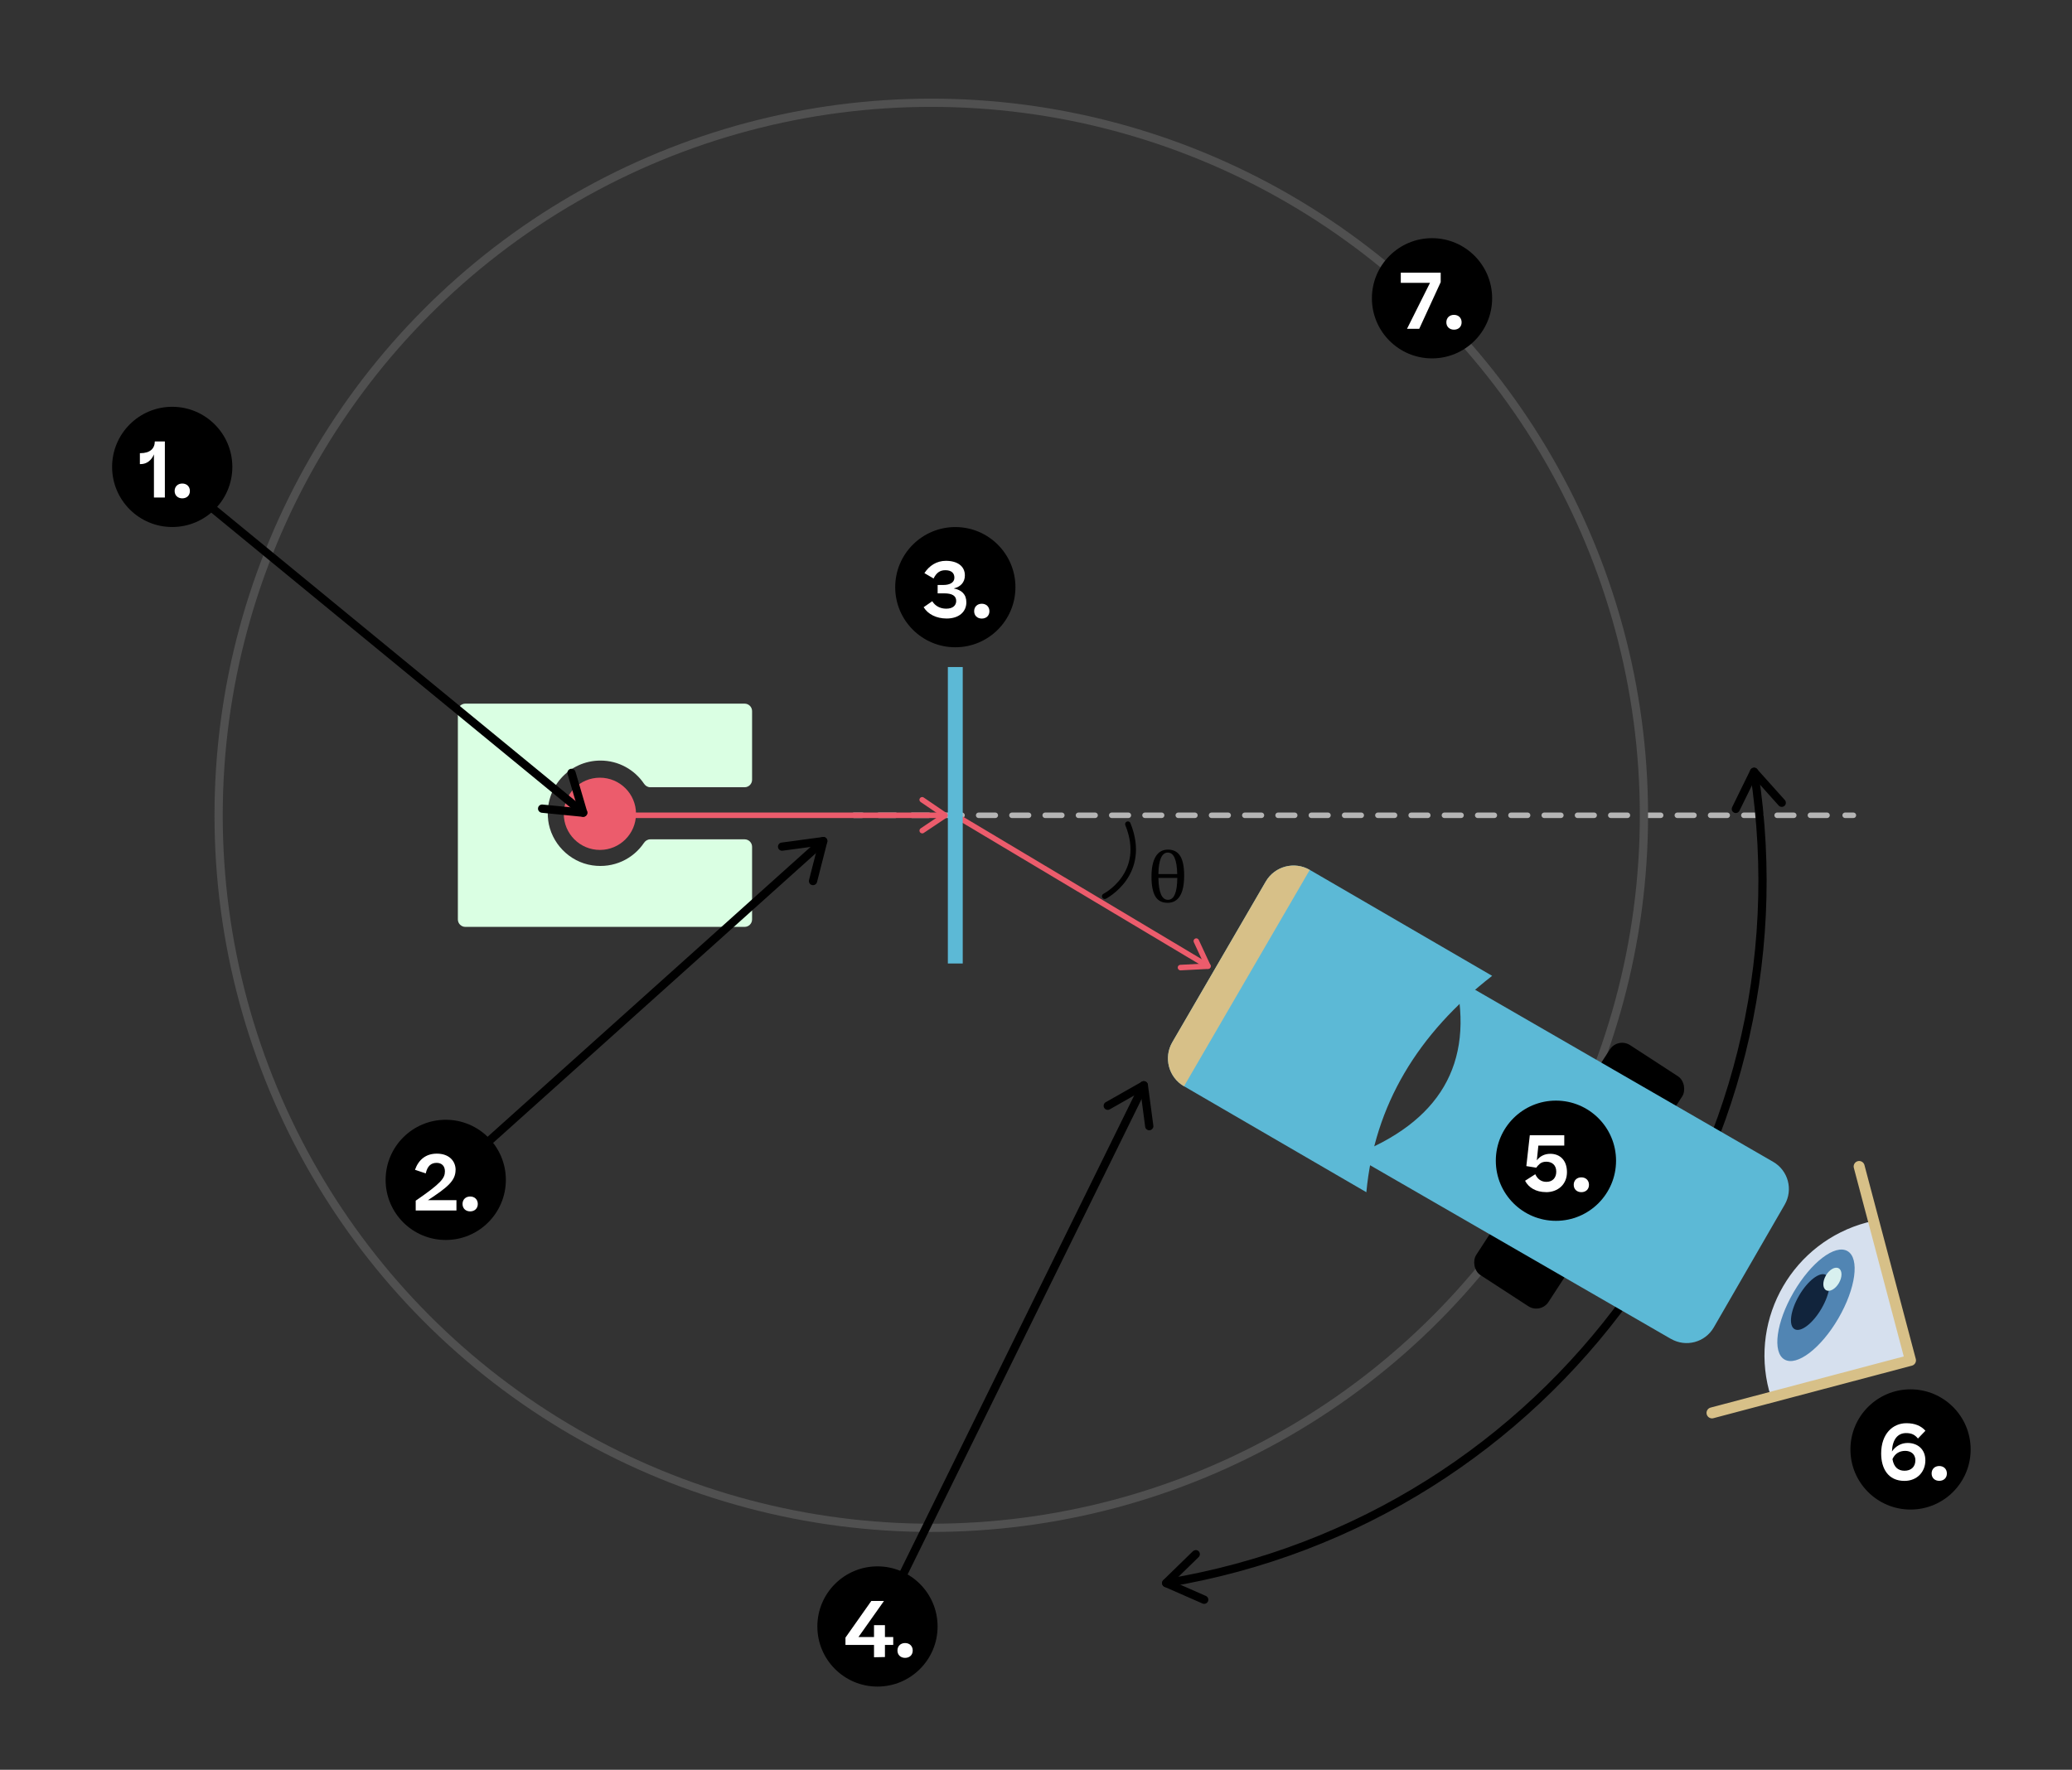 <?xml version="1.0" encoding="UTF-8"?>
<svg id="Camada_1" data-name="Camada 1" xmlns="http://www.w3.org/2000/svg" xmlns:xlink="http://www.w3.org/1999/xlink" viewBox="0 0 377.41 322.42">
  <rect x="0" y="0" width="377.41" height="322.42" fill="#333333" stroke="none"/>
  <defs>
    <style>
      .cls-1 {
        clip-path: url(#clippath-11);
      }

      .cls-2 {
        fill: #fff;
      }

      .cls-3 {
        stroke-dasharray: 0 0 3.03 3.03;
      }

      .cls-3, .cls-4, .cls-5, .cls-6, .cls-7, .cls-8, .cls-9 {
        stroke-linecap: round;
        stroke-linejoin: round;
      }

      .cls-3, .cls-4, .cls-5, .cls-7, .cls-10, .cls-8, .cls-9, .cls-11 {
        fill: none;
      }

      .cls-3, .cls-7 {
        stroke: #b5b5b5;
      }

      .cls-4 {
        stroke: #d7c088;
      }

      .cls-4, .cls-6 {
        stroke-width: 2px;
      }

      .cls-12 {
        clip-path: url(#clippath-2);
      }

      .cls-13 {
        clip-path: url(#clippath-13);
      }

      .cls-14 {
        fill: #daffe3;
      }

      .cls-15 {
        fill: #d7c088;
      }

      .cls-16 {
        fill: #5185b3;
      }

      .cls-17 {
        clip-path: url(#clippath-6);
      }

      .cls-18 {
        fill: #ec5c6c;
      }

      .cls-5, .cls-8 {
        stroke: #000;
      }

      .cls-19 {
        clip-path: url(#clippath-7);
      }

      .cls-20 {
        clip-path: url(#clippath-1);
      }

      .cls-21 {
        clip-path: url(#clippath-4);
      }

      .cls-22 {
        fill: #11243c;
      }

      .cls-23 {
        clip-path: url(#clippath-12);
      }

      .cls-6 {
        fill: #d6e0ee;
        stroke: #d6e0ee;
      }

      .cls-24 {
        fill: #d8f0ef;
      }

      .cls-25 {
        fill: #5cb9d6;
      }

      .cls-26 {
        clip-path: url(#clippath-9);
      }

      .cls-27 {
        clip-path: url(#clippath);
      }

      .cls-28 {
        clip-path: url(#clippath-3);
      }

      .cls-8, .cls-11 {
        stroke-width: 1.5px;
      }

      .cls-29 {
        clip-path: url(#clippath-8);
      }

      .cls-30 {
        clip-path: url(#clippath-5);
      }

      .cls-9 {
        stroke: #ec5c6c;
      }

      .cls-31 {
        clip-path: url(#clippath-10);
      }

      .cls-11 {
        stroke: #505050;
        stroke-miterlimit: 10;
      }
    </style>
    <clipPath id="clippath">
      <rect class="cls-10" x="20.42" y="74.11" width="21.91" height="21.91"/>
    </clipPath>
    <clipPath id="clippath-1">
      <rect class="cls-10" x="20.42" y="74.11" width="21.91" height="21.91"/>
    </clipPath>
    <clipPath id="clippath-2">
      <rect class="cls-10" x="70.24" y="204" width="21.91" height="21.91"/>
    </clipPath>
    <clipPath id="clippath-3">
      <rect class="cls-10" x="70.24" y="204" width="21.91" height="21.91"/>
    </clipPath>
    <clipPath id="clippath-4">
      <rect class="cls-10" x="148.87" y="285.35" width="21.91" height="21.91"/>
    </clipPath>
    <clipPath id="clippath-5">
      <rect class="cls-10" x="148.87" y="285.35" width="21.91" height="21.91"/>
    </clipPath>
    <clipPath id="clippath-6">
      <rect class="cls-10" x="272.46" y="200.51" width="21.91" height="21.91"/>
    </clipPath>
    <clipPath id="clippath-7">
      <rect class="cls-10" x="272.46" y="200.51" width="21.91" height="21.91"/>
    </clipPath>
    <clipPath id="clippath-8">
      <rect class="cls-10" x="249.88" y="43.39" width="21.91" height="21.91"/>
    </clipPath>
    <clipPath id="clippath-9">
      <rect class="cls-10" x="249.88" y="43.39" width="21.91" height="21.91"/>
    </clipPath>
    <clipPath id="clippath-10">
      <rect class="cls-10" x="163.05" y="96.02" width="21.91" height="21.91"/>
    </clipPath>
    <clipPath id="clippath-11">
      <rect class="cls-10" x="163.05" y="96.02" width="21.91" height="21.91"/>
    </clipPath>
    <clipPath id="clippath-12">
      <rect class="cls-10" x="337.04" y="253.1" width="21.91" height="21.91"/>
    </clipPath>
    <clipPath id="clippath-13">
      <rect class="cls-10" x="337.04" y="253.1" width="21.91" height="21.91"/>
    </clipPath>
  </defs>
  <g>
    <line class="cls-7" x1="155.55" y1="148.53" x2="157.05" y2="148.53"/>
    <line class="cls-3" x1="160.08" y1="148.53" x2="334.58" y2="148.53"/>
    <line class="cls-7" x1="336.09" y1="148.53" x2="337.59" y2="148.53"/>
  </g>
  <circle class="cls-11" cx="169.63" cy="148.53" r="129.81"/>
  <g>
    <path class="cls-8" d="M319.51,140.61c10.82,70.27-36.94,136.19-107.08,147.8"/>
    <path d="M315.43,147.47c.03,.24,.18,.46,.41,.57,.37,.18,.82,.03,1-.34l2.83-5.76,4.31,4.81c.28,.31,.75,.33,1.06,.06,.31-.28,.33-.76,.06-1.06l-5.05-5.64c-.17-.19-.41-.28-.66-.24-.25,.03-.46,.19-.57,.41l-3.31,6.76c-.07,.14-.09,.29-.07,.43Z"/>
    <path d="M217.67,282.4c.24-.04,.49,.03,.67,.21,.29,.3,.28,.77-.01,1.06l-4.59,4.48,5.91,2.6c.38,.17,.55,.61,.38,.99-.17,.38-.61,.55-.99,.39l-6.93-3.04c-.23-.1-.39-.31-.44-.55-.04-.25,.04-.5,.21-.67l5.39-5.25c.11-.11,.25-.17,.39-.2Z"/>
  </g>
  <circle class="cls-18" cx="109.27" cy="148.26" r="6.58"/>
  <g>
    <line class="cls-9" x1="110.14" y1="148.53" x2="172.15" y2="148.53"/>
    <path class="cls-18" d="M167.98,151.82c-.16,0-.32-.08-.42-.22-.15-.23-.09-.54,.14-.69l3.55-2.38-3.56-2.42c-.23-.16-.29-.47-.13-.69,.16-.23,.47-.29,.69-.13l4.17,2.84c.14,.09,.22,.25,.22,.42,0,.17-.08,.32-.22,.41l-4.17,2.79c-.09,.06-.18,.08-.28,.08Z"/>
  </g>
  <g>
    <line class="cls-9" x1="174" y1="148.53" x2="220.03" y2="176.01"/>
    <path class="cls-18" d="M214.76,176.69c-.14-.08-.23-.23-.24-.4-.01-.28,.2-.51,.47-.52l4.27-.22-1.81-3.9c-.12-.25,0-.55,.24-.66,.25-.12,.55,0,.66,.24l2.13,4.58c.07,.15,.06,.33-.03,.47-.09,.14-.24,.23-.4,.24l-5.01,.26c-.1,0-.2-.02-.28-.07Z"/>
  </g>
  <rect class="cls-25" x="172.65" y="121.52" width="2.71" height="54.01"/>
  <path class="cls-14" d="M99.84,149.39c.52,4.19,3.86,7.64,8.04,8.26,3.91,.58,7.45-1.18,9.42-4.1,.26-.39,.68-.64,1.15-.64h17.18c.75,0,1.36,.61,1.36,1.36v13.23c0,.75-.61,1.36-1.36,1.36h-50.87c-.75,0-1.36-.61-1.36-1.36v-37.95c0-.75,.61-1.36,1.36-1.36h50.87c.75,0,1.36,.61,1.36,1.36v12.51c0,.75-.61,1.36-1.36,1.36h-17.18c-.47,0-.88-.25-1.14-.64-1.72-2.55-4.63-4.22-7.94-4.22-5.7,0-10.25,4.98-9.52,10.82Z"/>
  <g>
    <path class="cls-6" d="M323.2,253.1c-3.4-12.86,4.25-26.02,17.11-29.43l6.1,23.04-23.21,6.38Z"/>
    <polyline class="cls-4" points="338.64 212.51 347.99 247.83 311.84 257.4"/>
    <ellipse class="cls-16" cx="330.79" cy="237.82" rx="11.42" ry="4.72" transform="translate(-41.07 404.26) rotate(-59.83)"/>
    <ellipse class="cls-22" cx="329.74" cy="237.22" rx="5.71" ry="2.36" transform="translate(-41.06 403.06) rotate(-59.83)"/>
    <ellipse class="cls-24" cx="333.77" cy="233.07" rx="2.3" ry="1.37" transform="translate(-35.47 404.48) rotate(-59.83)"/>
  </g>
  <rect x="279.76" y="189.21" width="15.71" height="49.98" rx="2.66" ry="2.66" transform="translate(163.33 -122.19) rotate(33.04)"/>
  <path class="cls-25" d="M304.37,243.93l-57.9-33.43c15.63-6.02,22.19-16.59,18.62-32.26l57.9,33.43c2.73,1.58,3.66,5.07,2.09,7.79l-12.92,22.37c-1.58,2.73-5.07,3.66-7.79,2.09Z"/>
  <path class="cls-25" d="M238.57,158.47l33.22,19.31c-13.57,10.55-21.43,23.59-22.91,39.42l-33.22-19.31c-2.8-1.63-3.75-5.22-2.12-8.02l17.02-29.27c1.63-2.8,5.22-3.75,8.02-2.12Z"/>
  <path class="cls-15" d="M215.65,197.89c-2.8-1.63-3.75-5.22-2.12-8.02l17.02-29.27c1.63-2.8,5.22-3.75,8.02-2.12l-22.91,39.42Z"/>
  <path class="cls-5" d="M201.22,163.28s7.9-4.04,4.22-13.14"/>
  <path d="M212.64,164.47c-1,0-1.74-.39-2.2-1.17-.46-.78-.7-1.97-.7-3.58s.26-2.83,.77-3.68c.51-.84,1.26-1.26,2.24-1.26s1.74,.39,2.22,1.16c.48,.77,.72,1.96,.72,3.57s-.25,2.9-.77,3.73c-.51,.83-1.27,1.24-2.29,1.24Zm-1.64-5.23h3.43c-.06-2.62-.63-3.92-1.71-3.92s-1.69,1.31-1.72,3.92Zm3.44,.7h-3.44c.05,2.66,.63,3.99,1.74,3.99s1.68-1.33,1.7-3.99Z"/>
  <g>
    <line class="cls-8" x1="34.81" y1="89.41" x2="106.23" y2="148.05"/>
    <path d="M98.27,147.89c-.19-.15-.3-.39-.27-.65,.04-.41,.41-.71,.82-.67l6.38,.63-1.82-6.19c-.12-.4,.11-.81,.51-.93,.4-.12,.82,.12,.93,.51l2.13,7.26c.07,.24,.02,.5-.14,.69-.16,.19-.4,.29-.65,.27l-7.49-.74c-.15-.02-.29-.08-.4-.17Z"/>
  </g>
  <g>
    <line class="cls-8" x1="81.19" y1="214.95" x2="149.96" y2="153.22"/>
    <path d="M148.59,161.07c-.18,.16-.43,.23-.69,.17-.4-.1-.64-.51-.54-.91l1.59-6.21-6.4,.86c-.41,.06-.79-.23-.84-.64-.05-.41,.24-.79,.64-.84l7.5-1.01c.25-.03,.5,.06,.66,.24,.17,.19,.23,.44,.17,.68l-1.86,7.29c-.04,.15-.12,.28-.23,.37Z"/>
  </g>
  <g>
    <line class="cls-8" x1="159.82" y1="296.31" x2="208.34" y2="197.71"/>
    <path d="M210,205.5c-.11,.22-.32,.38-.57,.41-.41,.05-.79-.23-.84-.64l-.84-6.36-5.61,3.19c-.36,.2-.82,.08-1.02-.28-.2-.36-.07-.82,.28-1.02l6.58-3.73c.22-.12,.48-.13,.7-.02,.22,.11,.38,.33,.41,.57l.99,7.46c.02,.15,0,.3-.07,.43Z"/>
  </g>
  <g id="Number_Point" data-name="Number Point">
    <g class="cls-27">
      <g class="cls-20">
        <path d="M42.32,85.06c0,6.05-4.9,10.95-10.95,10.95s-10.95-4.9-10.95-10.95,4.91-10.95,10.95-10.95,10.95,4.9,10.95,10.95"/>
      </g>
      <g>
        <path class="cls-2" d="M30.03,80.41v10.23h-1.99v-7.86c-.43,1.05-1.29,1.77-2.41,1.77h-.15v-1.99h.07c1.75,0,2.63-.8,2.65-2.14h1.83Z"/>
        <path class="cls-2" d="M31.81,89.45c0-.8,.56-1.36,1.39-1.36s1.39,.56,1.39,1.36-.56,1.34-1.39,1.34-1.39-.55-1.39-1.34Z"/>
      </g>
    </g>
  </g>
  <g id="Number_Point-2" data-name="Number Point">
    <g class="cls-12">
      <g class="cls-28">
        <path d="M92.14,214.95c0,6.05-4.9,10.95-10.95,10.95s-10.95-4.9-10.95-10.95,4.91-10.95,10.95-10.95,10.95,4.9,10.95,10.95"/>
      </g>
      <g>
        <path class="cls-2" d="M82.98,213.13c0,1.99-1.48,3.19-5.04,5.52h5.2v1.88h-7.42v-1.79c4.65-3.19,5.32-4.1,5.32-5.35,0-.95-.56-1.54-1.51-1.54-1.01,0-1.68,.57-1.98,1.92l-1.96-.66c.66-1.84,1.98-2.94,3.98-2.94,2.25,0,3.42,1.36,3.42,2.97Z"/>
        <path class="cls-2" d="M84.25,219.34c0-.8,.56-1.36,1.39-1.36s1.39,.56,1.39,1.36-.56,1.35-1.39,1.35-1.39-.55-1.39-1.35Z"/>
      </g>
    </g>
  </g>
  <g id="Number_Point-3" data-name="Number Point">
    <g class="cls-21">
      <g class="cls-30">
        <path d="M170.78,296.31c0,6.05-4.9,10.95-10.95,10.95s-10.95-4.9-10.95-10.95,4.91-10.95,10.95-10.95,10.95,4.9,10.95,10.95"/>
      </g>
      <g>
        <path class="cls-2" d="M161.19,296.07v2.16h1.51v1.44h-1.51v2.21l-1.99,.04v-2.25h-5.2v-1.33l4.71-6.68h2.28v.04l-4.62,6.53h2.83v-2.16h1.99Z"/>
        <path class="cls-2" d="M163.47,300.69c0-.8,.56-1.36,1.39-1.36s1.39,.56,1.39,1.36-.56,1.34-1.39,1.34-1.39-.55-1.39-1.34Z"/>
      </g>
    </g>
  </g>
  <g id="Number_Point-4" data-name="Number Point">
    <g class="cls-17">
      <g class="cls-19">
        <path d="M294.36,211.46c0,6.05-4.9,10.95-10.95,10.95s-10.95-4.9-10.95-10.95,4.91-10.95,10.95-10.95,10.95,4.9,10.95,10.95"/>
      </g>
      <g>
        <path class="cls-2" d="M281.6,217.18c-1.85,0-3.18-.84-3.81-2.07l1.86-1.19c.38,.84,1.04,1.39,2.03,1.39,1.13,0,1.79-.74,1.79-1.86,0-1.23-.81-1.81-1.82-1.81-.49,0-.88,.13-1.18,.38-.28,.24-.49,.48-.64,.71l-1.81-.29,.63-5.62h6.28v1.88h-4.72l-.28,2.69c.56-.74,1.39-1.19,2.46-1.19,1.74,0,3.03,1.16,3.03,3.35s-1.61,3.64-3.82,3.64Z"/>
        <path class="cls-2" d="M286.65,215.85c0-.8,.56-1.36,1.39-1.36s1.39,.56,1.39,1.36-.56,1.34-1.39,1.34-1.39-.55-1.39-1.34Z"/>
      </g>
    </g>
  </g>
  <g id="Number_Point-5" data-name="Number Point">
    <g class="cls-29">
      <g class="cls-26">
        <path d="M271.79,54.34c0,6.05-4.9,10.95-10.95,10.95s-10.95-4.9-10.95-10.95,4.91-10.95,10.95-10.95,10.95,4.9,10.95,10.95"/>
      </g>
      <g>
        <path class="cls-2" d="M256.28,59.91l4.19-8.38h-5.32v-1.85h7.27v1.72l-3.91,8.5h-2.23Z"/>
        <path class="cls-2" d="M263.45,58.72c0-.8,.56-1.36,1.39-1.36s1.39,.56,1.39,1.36-.56,1.34-1.39,1.34-1.39-.55-1.39-1.34Z"/>
      </g>
    </g>
  </g>
  <g id="Number_Point-6" data-name="Number Point">
    <g class="cls-31">
      <g class="cls-1">
        <path d="M184.96,106.97c0,6.05-4.9,10.95-10.95,10.95s-10.95-4.9-10.95-10.95,4.91-10.95,10.95-10.95,10.95,4.9,10.95,10.95"/>
      </g>
      <g>
        <path class="cls-2" d="M169.81,109.53c.5,.83,1.41,1.36,2.54,1.36,1.19,0,1.82-.57,1.82-1.42,0-.91-.73-1.37-2.13-1.37h-1.25v-1.53h1.05c1.18,0,2-.45,2-1.33s-.59-1.36-1.65-1.36c-.97,0-1.62,.45-2.14,1.51l-1.67-.98c.88-1.36,2.24-2.24,3.91-2.24,2.05,0,3.46,.94,3.46,2.65,0,1.29-.8,2.09-2.03,2.38,1.46,.29,2.3,1.08,2.3,2.54,0,1.64-1.26,2.94-3.59,2.94-1.85,0-3.39-.76-4.19-2.06l1.57-1.09Z"/>
        <path class="cls-2" d="M177.44,111.35c0-.8,.56-1.36,1.39-1.36s1.39,.56,1.39,1.36-.56,1.34-1.39,1.34-1.39-.55-1.39-1.34Z"/>
      </g>
    </g>
  </g>
  <g id="Number_Point-7" data-name="Number Point">
    <g class="cls-23">
      <g class="cls-13">
        <path d="M358.95,264.06c0,6.05-4.9,10.95-10.95,10.95s-10.95-4.9-10.95-10.95,4.91-10.95,10.95-10.95,10.95,4.9,10.95,10.95"/>
      </g>
      <g>
        <path class="cls-2" d="M350.72,260.64l-1.37,1.43c-.57-.69-1.15-.99-2.16-.99-1.5,0-2.48,1.11-2.58,3.35,.71-1.01,1.71-1.55,2.87-1.55,1.75,0,3.22,1.09,3.22,3.17s-1.49,3.74-3.81,3.74c-3.01,0-4.24-2.31-4.24-4.99,0-3.59,2.12-5.52,4.59-5.52,1.53,0,2.65,.46,3.47,1.37Zm-6.01,5.18c.24,1.44,1.01,2.12,2.19,2.12s1.98-.69,1.98-1.91-.94-1.71-1.84-1.71c-1.06,0-1.88,.49-2.33,1.5Z"/>
        <path class="cls-2" d="M351.84,268.44c0-.8,.56-1.36,1.39-1.36s1.39,.56,1.39,1.36-.56,1.34-1.39,1.34-1.39-.55-1.39-1.34Z"/>
      </g>
    </g>
  </g>
</svg>